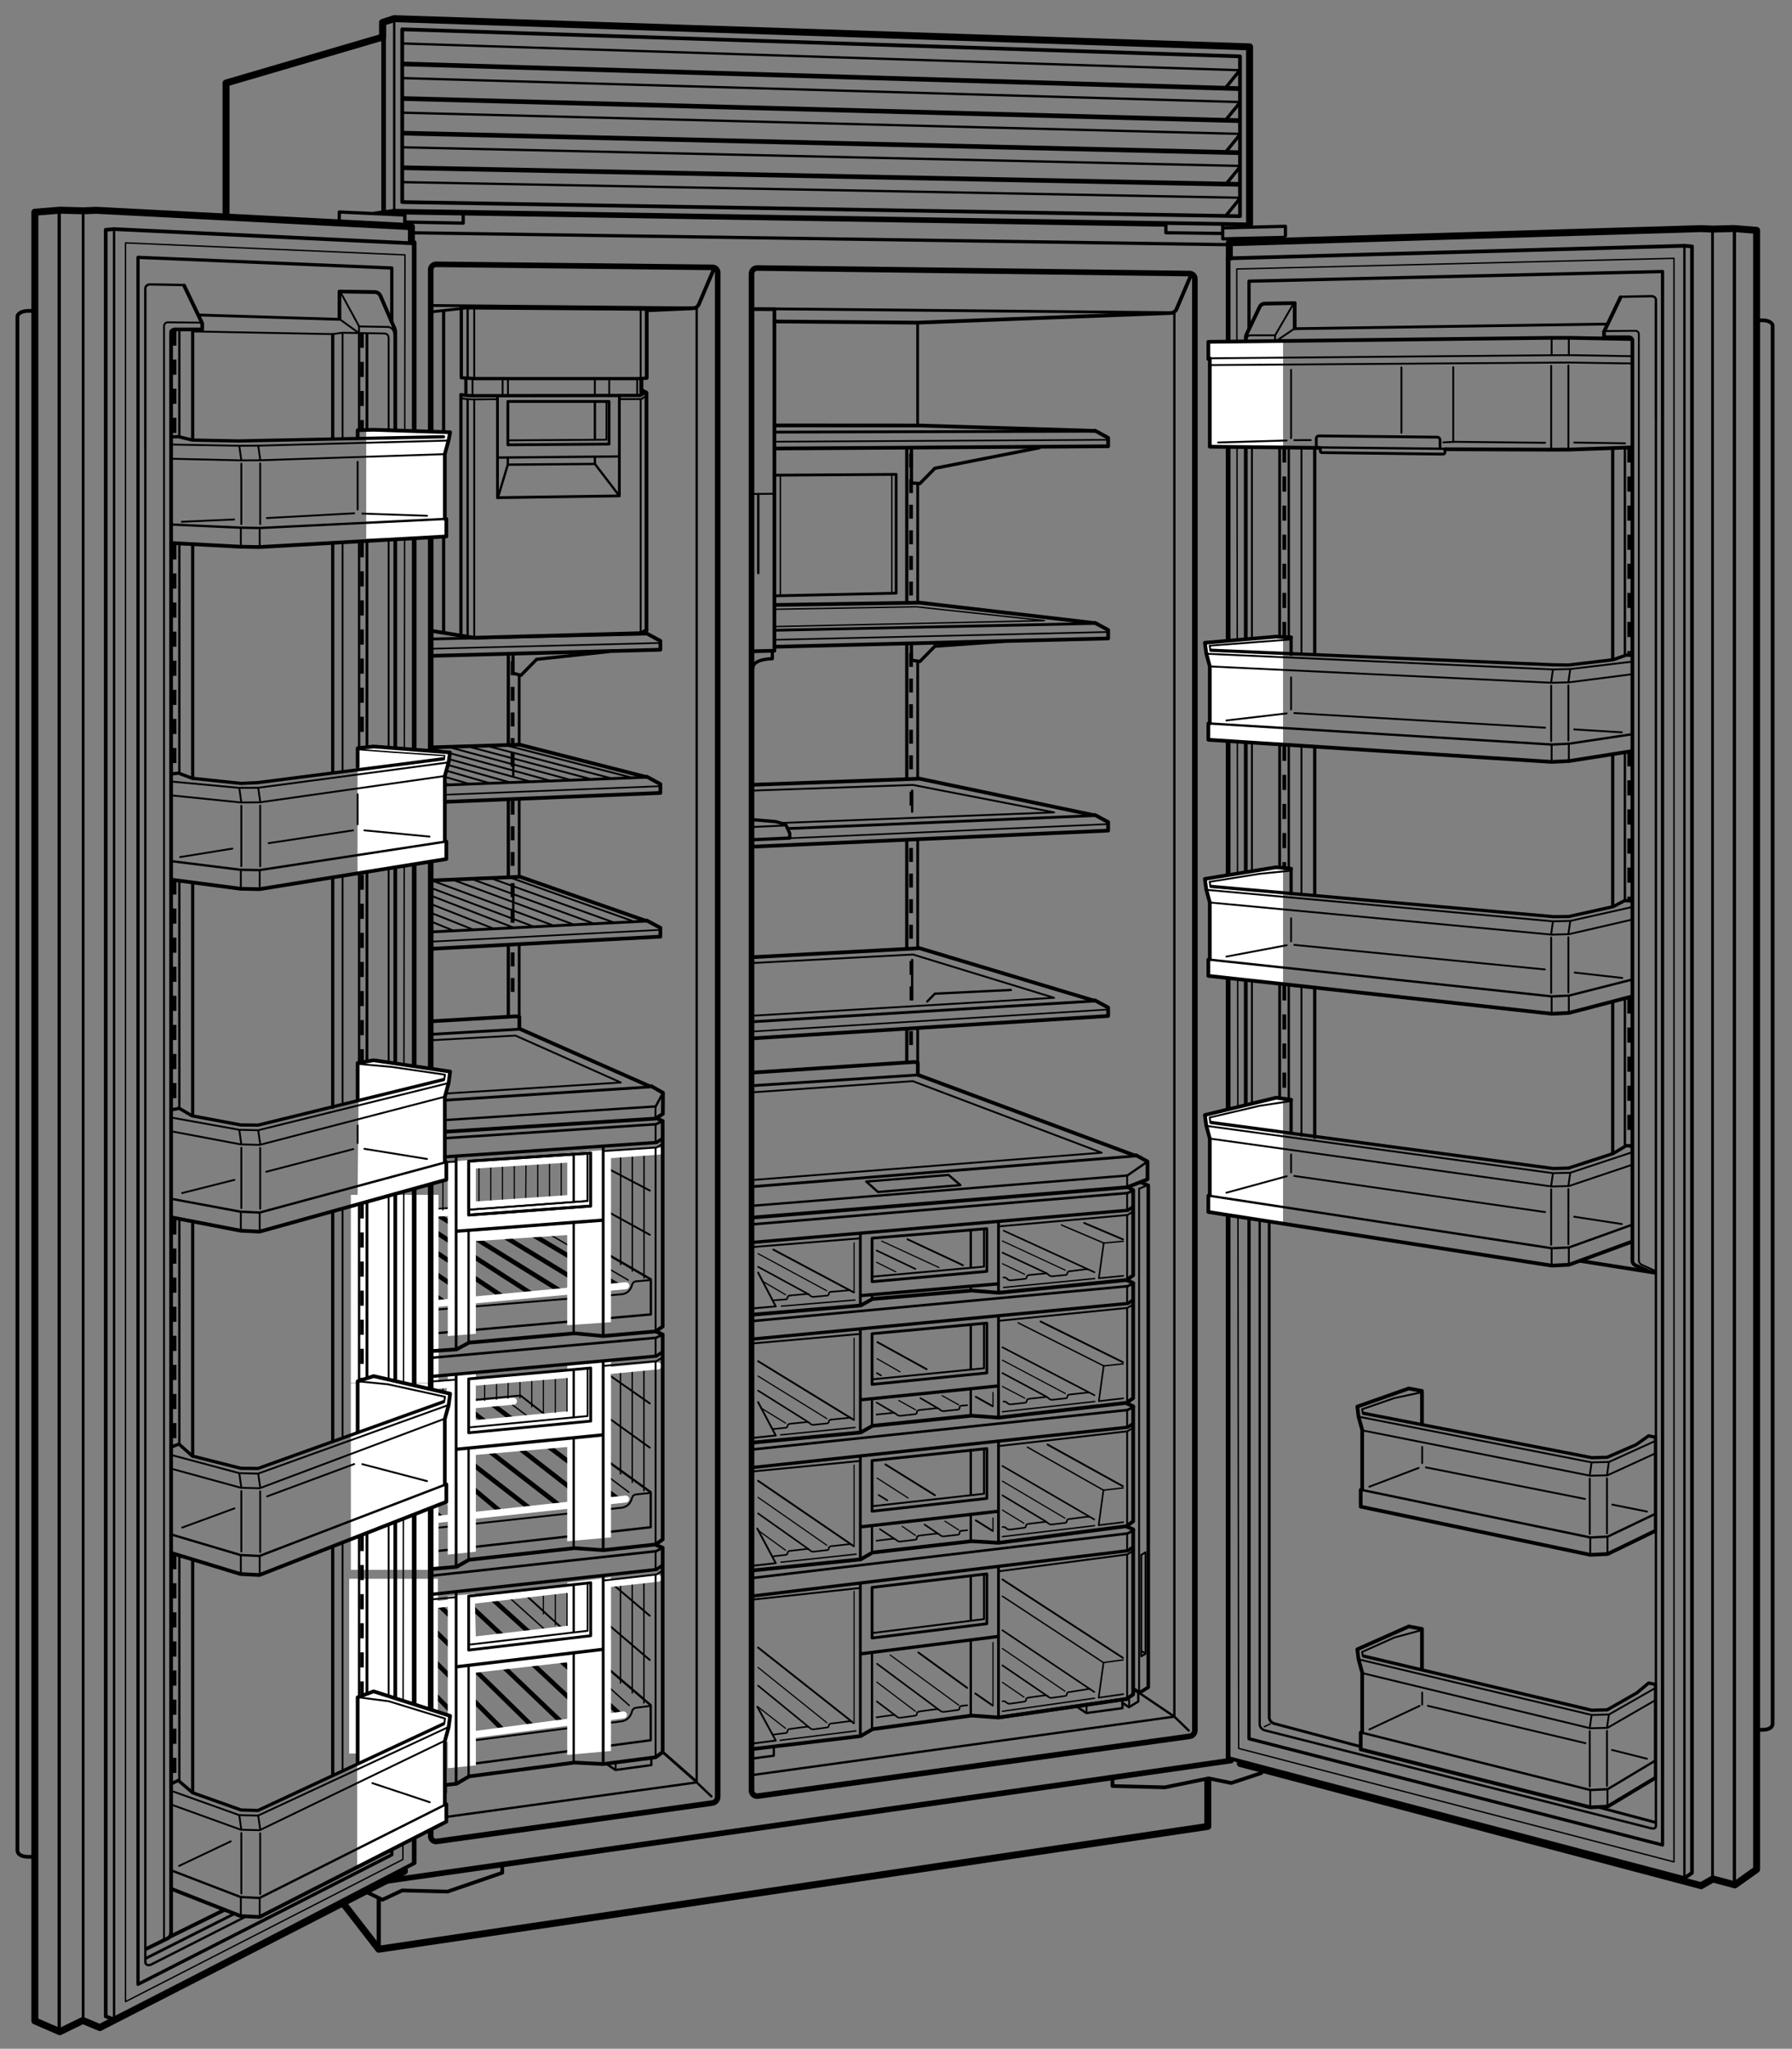 <svg xmlns="http://www.w3.org/2000/svg" width="385.21" height="440.17" enable-background="new 0 0 385.21 440.17"><rect width="100%" height="100%" fill="#808080" stroke="none"/><style>.st0,.st1,.st2,.st3{fill:none;stroke:#000;stroke-width:.4;stroke-linecap:round;stroke-linejoin:round;stroke-miterlimit:2}.st1,.st2,.st3{stroke-width:.3}.st2,.st3{stroke:#fff;stroke-width:1.5}.st3{stroke:#000;stroke-width:.25}.st4{stroke-width:.5}.st4,.st5,.st6{fill:none;stroke:#000;stroke-linecap:round;stroke-linejoin:round;stroke-miterlimit:2}.st6{stroke:#fff;stroke-width:3}.st7{fill:#fff}.st8,.st9{fill:none;stroke:#000;stroke-linecap:round;stroke-linejoin:round}.st8{stroke-width:.6;stroke-miterlimit:2}.st9{stroke-width:.8}.st10,.st11,.st9{stroke-miterlimit:2}.st10{fill:none;stroke:#000;stroke-width:1.5;stroke-linecap:round;stroke-linejoin:round}.st11{stroke-width:.7}.st11,.st13,.st15,.st16,.st18,.st19{fill:none;stroke:#000;stroke-linecap:round;stroke-linejoin:round}.st13{stroke-width:1.2;stroke-miterlimit:2}.st15,.st16,.st18,.st19{stroke-width:.35}.st16,.st18,.st19{stroke-width:.4}.st18,.st19{stroke-width:.55;stroke-miterlimit:2}.st19{stroke-width:.75}.st20{stroke-width:.8;stroke-dasharray:3,2.5}.st20,.st21,.st22,.st23{fill:none;stroke:#000;stroke-miterlimit:2}.st21{stroke-width:.35;stroke-linecap:round;stroke-linejoin:round}.st22,.st23{stroke-width:.8;stroke-dasharray:3.25,3}.st23{stroke-width:.7;stroke-dasharray:3.8,3.2}</style><g id="Freezer_Detail"><line class="st0" x1="139.67" y1="311.01" x2="130.68" y2="304.54"/><line class="st0" x1="139.67" y1="301.51" x2="130.18" y2="294.89"/><line class="st1" x1="138.42" y1="320.28" x2="138.42" y2="293.77"/><line class="st1" x1="135.9" y1="318.49" x2="135.9" y2="294.04"/><line class="st1" x1="133.38" y1="316.68" x2="133.38" y2="294.25"/><line class="st1" x1="130.87" y1="314.86" x2="130.87" y2="294.52"/><line class="st1" x1="128.35" y1="313.05" x2="128.35" y2="294.75"/><line class="st2" x1="124.46" y1="295.08" x2="141.44" y2="293.46"/><line class="st3" x1="120.64" y1="257.39" x2="120.64" y2="249.36"/><line class="st3" x1="118.12" y1="257.61" x2="118.12" y2="249.63"/><line class="st3" x1="115.6" y1="257.78" x2="115.6" y2="249.8"/><line class="st3" x1="113.02" y1="257.89" x2="113.07" y2="249.69"/><line class="st3" x1="110.55" y1="257.78" x2="110.55" y2="250.58"/><line class="st3" x1="108.01" y1="258.11" x2="108.01" y2="250.19"/><line class="st3" x1="105.49" y1="258.17" x2="105.49" y2="250.18"/><line class="st3" x1="102.97" y1="258.5" x2="102.97" y2="250.67"/><line class="st0" x1="139.69" y1="265.29" x2="126.92" y2="258.28"/><line class="st0" x1="139.69" y1="255.79" x2="127.23" y2="249.26"/><line class="st1" x1="138.44" y1="274.56" x2="138.44" y2="248.05"/><line class="st1" x1="135.93" y1="273.11" x2="135.93" y2="248.32"/><line class="st1" x1="133.41" y1="271.69" x2="133.41" y2="248.53"/><line class="st1" x1="130.89" y1="270.2" x2="130.89" y2="248.8"/><line class="st1" x1="128.38" y1="268.75" x2="128.38" y2="249.03"/><line class="st2" x1="125.04" y1="248.53" x2="141.67" y2="247.32"/><line class="st0" x1="139.67" y1="356.63" x2="130.9" y2="349.15"/><line class="st0" x1="139.67" y1="347.13" x2="131.35" y2="340.06"/><line class="st1" x1="138.42" y1="365.89" x2="138.42" y2="339.39"/><line class="st1" x1="135.9" y1="363.74" x2="135.9" y2="339.66"/><line class="st1" x1="133.38" y1="361.58" x2="133.38" y2="339.87"/><line class="st1" x1="130.87" y1="359.43" x2="130.87" y2="340.14"/><line class="st1" x1="128.35" y1="357.27" x2="128.35" y2="340.37"/><line class="st2" x1="126.89" y1="340.69" x2="141.44" y2="339.08"/><line class="st1" x1="135.17" y1="320.59" x2="109.56" y2="301.38"/><line class="st1" x1="135.25" y1="366.41" x2="109.7" y2="343.42"/><line class="st1" x1="135.03" y1="275.01" x2="106.04" y2="258.17"/><polyline class="st0" points="122.04,307.73 111.89,299.82 96.48,301.27"/><polyline class="st4" points="92.5,333.4 139.88,328.12 139.88,320.6 122.04,307.73"/><path class="st0" d="M139.76 320.75l-3.08.33c-.38.04-.69.3-.79.67-.25.92-.8 1.99-2.3 2.18l-41.18 4.49"/><line class="st5" x1="95.12" y1="326.29" x2="91.48" y2="323.13"/><line class="st5" x1="114.03" y1="324.18" x2="94.82" y2="309.33"/><line class="st5" x1="107.74" y1="324.88" x2="99.59" y2="318.06"/><line class="st5" x1="120.29" y1="323.45" x2="95.69" y2="304.48"/><line class="st5" x1="126.63" y1="322.79" x2="101.69" y2="303.43"/><line class="st5" x1="132.89" y1="322.06" x2="105.74" y2="301.65"/><line class="st2" x1="92.58" y1="326.59" x2="134.5" y2="322.06"/><line class="st2" x1="97.9" y1="302.18" x2="110.38" y2="301.04"/><g><polyline class="st0" points="116.37,261.2 111.48,258.37 92.7,259.84"/><polyline class="st4" points="92.66,286.53 139.91,282.4 139.91,274.87 116.37,261.2"/><path class="st0" d="M139.78 275.02l-3.08.27c-.38.03-.69.29-.79.65-.25.92-.8 1.97-2.3 2.13l-41.04 3.4"/></g><g><line class="st0" x1="124.03" y1="352.77" x2="113.11" y2="342.78"/><polyline class="st4" points="99.48,379.23 139.88,373.88 139.88,366.36 124.03,352.77"/><path class="st0" d="M139.76 366.51l-3.08.4c-.38.05-.69.32-.79.68-.25.93-.8 2.01-2.3 2.23l-34 4.39"/></g><g><line class="st5" x1="101.38" y1="372.11" x2="93.74" y2="364.37"/><line class="st5" x1="114.03" y1="370.47" x2="92.08" y2="348.99"/><line class="st5" x1="107.74" y1="371.3" x2="91.58" y2="355.05"/><line class="st5" x1="120.29" y1="369.61" x2="94.32" y2="344.83"/><line class="st5" x1="126.63" y1="368.82" x2="101.64" y2="345.49"/><line class="st5" x1="132.89" y1="367.96" x2="106.13" y2="343.83"/></g><line class="st2" x1="95.49" y1="373.51" x2="134.02" y2="368.44"/><line class="st2" x1="92.08" y1="344.93" x2="123.03" y2="341.34"/><rect x="75.06" y="339.19" class="st7" width="19.06" height="37.55"/><rect x="75.42" y="297.19" class="st7" width="18.84" height="40.08"/><g><line class="st5" x1="95.15" y1="279.48" x2="92.17" y2="277.47"/><line class="st5" x1="101.41" y1="278.91" x2="92.6" y2="272.96"/><line class="st5" x1="114.06" y1="277.84" x2="92.52" y2="263.98"/><line class="st5" x1="107.77" y1="278.39" x2="92.43" y2="268.18"/><line class="st5" x1="120.32" y1="277.27" x2="93.38" y2="260.59"/><line class="st5" x1="126.66" y1="276.76" x2="107.44" y2="265.07"/><line class="st5" x1="132.92" y1="276.19" x2="113.32" y2="264.58"/></g><line class="st2" x1="91.08" y1="280.32" x2="134.53" y2="276.23"/><rect x="75.42" y="256.71" class="st7" width="18.84" height="40.39"/><g><polyline class="st7" points="96.25,297.54 95.26,301.52 95.26,317.23 96.25,323.63 96.25,334 102.29,333.38 102.29,312.58 121.93,310.88 121.93,331.14 131.34,330.29 131.34,292.32 121.94,293.21 121.94,303.2 102.28,305.09 102.28,295.08 96.25,295.65 96.25,297.54"/><polygon class="st7" points="96.25,342.92 96.25,379.89 102.29,379.28 102.29,359.36 121.93,357.13 121.93,377.03 131.34,376.19 131.34,338.85 121.92,340 121.98,349.28 102.28,351.57 102.06,342.41"/><polygon class="st7" points="96.25,249.59 96.25,287.05 102.29,286.56 102.29,266.64 121.93,265.35 121.93,284.72 131.34,284.06 131.34,246.98 121.94,247.68 121.94,256.77 102.28,258.12 102.29,249.14"/></g><line class="st2" x1="91.91" y1="260.74" x2="98.88" y2="260.37"/><g><line class="st3" x1="95.2" y1="259.98" x2="95.2" y2="251.08"/><line class="st3" x1="92.69" y1="260.21" x2="92.69" y2="259.61"/><line class="st2" x1="99.56" y1="250.47" x2="125.05" y2="248.84"/></g><g><line class="st3" x1="95.2" y1="301.68" x2="95.2" y2="297.73"/></g><g><line class="st3" x1="121.88" y1="303.2" x2="121.88" y2="295.23"/><line class="st3" x1="119.37" y1="303.42" x2="119.37" y2="295.5"/><line class="st3" x1="116.81" y1="303.59" x2="116.81" y2="296.31"/><line class="st3" x1="114.3" y1="302.26" x2="114.3" y2="296.58"/><line class="st3" x1="111.78" y1="300.32" x2="111.78" y2="296.81"/><g><line class="st3" x1="109.19" y1="300.38" x2="109.24" y2="296.25"/><line class="st3" x1="106.73" y1="300.62" x2="106.73" y2="296.48"/></g><g><line class="st3" x1="104.19" y1="300.86" x2="104.19" y2="296.75"/></g></g><g><line class="st3" x1="121.88" y1="349.23" x2="121.88" y2="342.36"/><line class="st3" x1="119.37" y1="349.15" x2="119.37" y2="342.65"/><line class="st3" x1="116.81" y1="346.74" x2="116.81" y2="342.94"/></g><line class="st2" x1="92.49" y1="297.77" x2="124.46" y2="295.08"/></g><g id="Illus"><line class="st8" x1="149.13" y1="66.15" x2="92.67" y2="65.63"/><path class="st9" d="M139.21 66.66l9.93-.44c.47-.07.87-.37 1.07-.81l3.21-7.54"/><line class="st8" x1="251.82" y1="67.18" x2="166.59" y2="66.36"/><path class="st9" d="M166.65 69.07l30.57.25 54.61-2.08c.47-.07.88-.38 1.07-.82l3.23-7.58"/><polyline class="st4" points="149.76,66.15 149.76,382.94 92.92,390.77"/><line class="st4" x1="149.76" y1="382.94" x2="152.93" y2="385.95"/><line class="st8" x1="149.63" y1="382.73" x2="142.61" y2="376.55"/><line class="st4" x1="252.44" y1="368.81" x2="255.55" y2="371.82"/><polyline class="st4" points="162.02,381.32 252.44,368.81 252.44,67.02"/><path class="st13" d="M153.16 57.44l-59.4-.65c-.65-.01-1.18.52-1.18 1.17v336.52c0 .7.62 1.24 1.32 1.14l59.19-8.24c.68-.1 1.19-.68 1.19-1.36V58.57c0-.62-.5-1.12-1.12-1.13zM255.71 58.77l-92.93-1.19c-.68-.01-1.23.54-1.23 1.21v325.9c0 .73.64 1.29 1.37 1.19l92.82-12.84c.64-.09 1.11-.63 1.11-1.28V59.92c0-.63-.51-1.14-1.14-1.15z"/><line class="st4" x1="252.44" y1="368.81" x2="244.19" y2="363.24"/><line class="st9" x1="100.5" y1="66.09" x2="138.99" y2="66.36"/><line class="st8" x1="93.14" y1="66.96" x2="100.51" y2="66.14"/><polyline class="st8" points="166.59,102.09 192.64,101.92 192.64,127.44 166.65,128.01"/><line class="st1" x1="167.75" y1="102.15" x2="167.75" y2="127.78"/><line class="st1" x1="191.71" y1="101.81" x2="191.71" y2="127.24"/><g><polyline class="st10" points="73.74,408.88 81.42,418.78 259.63,392.4 259.63,382.82"/><line class="st13" x1="81.9" y1="404.3" x2="264.67" y2="378.24"/><line x1="81.42" y1="408.03" x2="81.42" y2="418.03" style="fill:none;stroke:#000;stroke-width:.9;stroke-linecap:round;stroke-linejoin:round;stroke-miterlimit:2"/><polyline class="st9" points="107.96,400.78 107.96,402.36 96.21,406.4 86.46,406.15 82.21,408.15 78.58,406.4"/><polyline class="st9" points="239.14,382.46 239.14,383.72 250.39,384 259.8,382.07 264.67,383.07 271.14,380.93"/></g><g><line class="st11" x1="88.38" y1="50.01" x2="263.64" y2="52.56"/><line class="st4" x1="84.74" y1="4.01" x2="84.74" y2="45.13"/><polyline class="st10" points="48.59,46.49 48.59,17.84 82.23,7.98 82.23,4.82 84.74,4.01 268.61,10.07 268.61,48.21"/><line class="st11" x1="266.51" y1="15.1" x2="263.51" y2="18.79"/><line class="st11" x1="266.51" y1="22.07" x2="263.51" y2="25.75"/><line class="st11" x1="266.51" y1="28.95" x2="263.51" y2="32.64"/><line class="st11" x1="266.51" y1="35.91" x2="263.51" y2="39.6"/><line class="st11" x1="266.51" y1="42.67" x2="263.51" y2="46.36"/><polygon class="st9" points="266.55,46.44 266.55,12.11 86.46,6.3 86.46,43.42"/><line class="st5" x1="86.62" y1="13.74" x2="266.23" y2="19.04"/><line class="st4" x1="86.54" y1="9.34" x2="266.39" y2="15.08"/><line class="st5" x1="86.62" y1="21.17" x2="266.19" y2="25.92"/><line class="st4" x1="86.54" y1="16.78" x2="266.31" y2="21.92"/><line class="st5" x1="86.62" y1="28.61" x2="266.1" y2="32.8"/><line class="st4" x1="86.54" y1="24.21" x2="266.35" y2="28.76"/><line class="st5" x1="86.62" y1="36.04" x2="266.15" y2="39.6"/><line class="st4" x1="86.54" y1="31.65" x2="266.19" y2="35.64"/><line class="st4" x1="86.54" y1="39.13" x2="266.35" y2="42.48"/><polyline class="st11" points="262.96,48.96 276.32,48.62 276.32,50.67"/><polyline class="st11" points="250.62,48.12 250.62,50 262.75,50.16"/><path class="st9" d="M268.61 48.21L84.69 45.27c-.08 0-1.71.23-4.11.58"/><line class="st9" x1="250.3" y1="48.3" x2="84.25" y2="45.65"/><polyline class="st11" points="262.84,48.34 262.84,51.32 275.94,51.01"/><line class="st5" x1="82.46" y1="45.45" x2="82.46" y2="4.91"/><polyline class="st11" points="99.57,45.92 99.57,47.94 87.04,47.71 87.04,46.2 72.93,45.55 72.93,47.57"/><line class="st11" x1="87.03" y1="48.66" x2="87.03" y2="45.78"/></g></g><g id="Shelves"><polyline class="st9" points="162.19,261.55 242.29,255.08 246.67,253.37 246.67,249.55 244.22,248.2 243.81,248.21 197.26,230.91"/><line class="st8" x1="235.39" y1="215.06" x2="161.89" y2="219.51"/><polyline class="st9" points="162.14,223.06 238.21,218.28 238.21,216.46 235.38,214.93 235.09,214.96 197.68,203.72 162.23,205.62"/><line class="st15" x1="238.12" y1="216.89" x2="161.98" y2="221.6"/><polyline class="st16" points="161.81,218.22 226.59,214.37 196.25,205.07 162.14,206.88"/><polyline class="st4" points="217.29,212.69 200.96,213.49 199.32,215.17"/><polyline class="st16" points="161.69,253.52 236.83,247.65 196.21,232.28 161.77,234.68"/><line class="st8" x1="235.39" y1="175.22" x2="169.27" y2="178.02"/><polyline class="st9" points="161.96,181.9 238.21,178.45 238.21,176.63 235.38,175.09 235.09,175.13 197.68,167.3 161.98,168.6"/><line class="st15" x1="238.12" y1="177.06" x2="161.79" y2="180.44"/><polyline class="st16" points="167.94,176.81 226.59,174.54 196.25,168.64 161.89,169.85"/><line class="st8" x1="235.39" y1="133.94" x2="166.65" y2="135.41"/><polyline class="st9" points="166.6,138.95 238.21,137.17 238.21,135.35 235.38,133.81 235.09,133.84 197.68,129.48 166.65,129.97"/><line class="st15" x1="238.12" y1="135.78" x2="166.59" y2="137.45"/><polyline points="166.59,134.61 224.49,133.34 197.03,130.37 166.59,130.9" style="fill:none;stroke:#000;stroke-width:.3;stroke-linecap:round;stroke-linejoin:round"/><polyline class="st11" points="215.42,137.81 200.96,138.84 197.74,142.12 195.92,141.83 195.92,138.39"/><line class="st8" x1="139.01" y1="136.22" x2="92.83" y2="137.28"/><polyline class="st9" points="92.96,140.9 141.95,139.59 141.95,137.69 139,136.09 138.7,136.12"/><line class="st15" x1="141.86" y1="138.14" x2="92.78" y2="139.37"/><polyline class="st11" points="130.81,139.99 115.36,141.65 111.99,145.08 110.28,144.65 110.28,141.06"/><line class="st8" x1="197.26" y1="69.33" x2="197.26" y2="91.42"/><line class="st8" x1="235.39" y1="92.65" x2="166.54" y2="92.84"/><polyline class="st9" points="166.65,96.36 238.21,95.88 238.21,94.06 235.38,92.52 235.09,92.56 197.68,91.42 166.59,91.4"/><line class="st15" x1="238.12" y1="94.49" x2="166.59" y2="94.9"/><polyline class="st11" points="223.39,96.2 200.96,100.61 197.74,103.89 195.92,103.77 195.92,96.55"/><polyline class="st18" points="161.68,283.83 242.38,276.34 243.72,275.67"/><polyline class="st11" points="161.93,287.68 242.46,280.04 243.55,279.29"/><polyline class="st0" points="243.59,280.25 242.33,281 214.59,283.78"/><line class="st0" x1="162.05" y1="288.61" x2="184.88" y2="286.59"/><line class="st8" x1="184.94" y1="285.63" x2="184.94" y2="307.76"/><line class="st4" x1="187.45" y1="300.61" x2="187.45" y2="306.16"/><line class="st4" x1="208.68" y1="298.38" x2="208.68" y2="304.15"/><line class="st4" x1="208.68" y1="284.75" x2="208.68" y2="294.14"/><line class="st8" x1="214.64" y1="282.94" x2="214.64" y2="304.4"/><line class="st0" x1="242.29" y1="281.08" x2="242.29" y2="301.42"/><line class="st0" x1="242.29" y1="276.34" x2="242.29" y2="280.07"/><polyline class="st9" points="161.55,309.96 185.02,307.76 187.54,306.33 208.85,304.15 214.64,304.57 242.16,301.39 243.59,300.39 243.59,275.63 242.32,275.08"/><polyline class="st9" points="161.55,337.43 185.02,335.02 187.54,333.56 208.85,331.12 214.64,331.47 242.16,327.89 243.59,326.86 243.59,302.11 242.32,301.58"/><polyline class="st18" points="161.68,311.42 242.38,302.93 243.72,302.24"/><polyline class="st11" points="161.93,315.27 242.46,306.63 243.55,305.86"/><polyline class="st0" points="243.59,306.74 242.33,307.51 214.59,310.69"/><line class="st0" x1="162.05" y1="316.11" x2="184.88" y2="313.88"/><line class="st8" x1="184.94" y1="313.03" x2="184.94" y2="335.05"/><line class="st4" x1="187.45" y1="327.75" x2="187.45" y2="333.42"/><line class="st4" x1="208.68" y1="325.49" x2="208.68" y2="331.15"/><line class="st4" x1="208.68" y1="311.51" x2="208.68" y2="321.12"/><line class="st8" x1="214.64" y1="309.79" x2="214.64" y2="331.33"/><line class="st0" x1="242.29" y1="307.68" x2="242.29" y2="328.02"/><line class="st0" x1="242.29" y1="302.93" x2="242.29" y2="306.67"/><polyline class="st18" points="161.68,339.03 242.38,329.46 243.72,328.75"/><polyline class="st11" points="161.93,342.88 242.46,333.16 243.55,332.38"/><polyline class="st0" points="243.59,333.17 242.33,333.96 214.81,337.57"/><line class="st0" x1="162.05" y1="343.64" x2="184.88" y2="341.17"/><line class="st8" x1="184.94" y1="340.34" x2="184.94" y2="372.99"/><line class="st4" x1="187.45" y1="355.07" x2="187.45" y2="371.33"/><line class="st4" x1="208.68" y1="352.42" x2="208.68" y2="368.58"/><line class="st4" x1="208.68" y1="338.58" x2="208.68" y2="348.1"/><line class="st8" x1="214.64" y1="336.56" x2="214.64" y2="368.83"/><line class="st0" x1="242.29" y1="334.21" x2="242.29" y2="365.24"/><line class="st0" x1="242.29" y1="329.46" x2="242.29" y2="333.2"/><polyline class="st9" points="242.32,328.05 243.59,328.56 243.59,364.04 242.16,365.01 214.64,369 208.85,368.58 187.54,371.5 185.02,372.99 161.97,375.75"/><line class="st19" x1="242.16" y1="365.01" x2="214.64" y2="369"/><line class="st0" x1="242.29" y1="252.55" x2="242.29" y2="254.86"/><g><polyline class="st18" points="161.68,263.05 242.38,256.32 243.68,255.77"/><polyline class="st11" points="161.93,266.91 242.46,260.02 243.55,259.27"/><polyline class="st0" points="243.59,260.29 242.33,261.04 214.64,263.49"/><line class="st0" x1="162.05" y1="267.9" x2="184.88" y2="266.05"/><line class="st8" x1="184.94" y1="265.19" x2="184.94" y2="280.42"/><line class="st4" x1="187.45" y1="278.2" x2="187.45" y2="278.91"/><line class="st4" x1="208.68" y1="264.4" x2="208.68" y2="272.24"/><line class="st4" x1="208.68" y1="276.65" x2="208.68" y2="277.19"/><line class="st8" x1="214.64" y1="262.59" x2="214.64" y2="277.51"/><line class="st0" x1="242.29" y1="261.06" x2="242.29" y2="274.96"/><line class="st0" x1="242.29" y1="256.31" x2="242.29" y2="260.05"/><polyline class="st9" points="162.01,282.43 185.02,280.48 187.54,279.08 208.85,277.27 214.64,277.74 242.16,275.01 243.59,274.01 243.59,255.68 242.35,255.01"/></g><line class="st8" x1="244.53" y1="248.32" x2="161.77" y2="254.94"/><polyline class="st4" points="161.93,259.04 242.34,252.55 246.67,249.55"/><g><polyline class="st4" points="241.28,365.58 241.28,366.99 233.52,368.04 231.85,366.93"/><line class="st0" x1="233.56" y1="367.83" x2="233.56" y2="366.48"/></g><g><polyline class="st4" points="166.34,375.42 166.34,377.2 162.02,377.78"/></g><g><polyline class="st19" points="245.1,253.99 246.84,254.66 246.84,362.51 244.96,363.67 243.84,362.99"/><polyline class="st0" points="244.86,363.43 244.86,255.39 246.41,254.74"/><polygon class="st0" points="246.25,355.31 245.32,355.86 245.32,334.06 246.25,333.51"/><line class="st0" x1="246.18" y1="355.18" x2="245.46" y2="354.78"/><g><polyline class="st4" points="244.69,363.71 244.69,365.56 242.69,366.78 241.32,365.87"/><line class="st0" x1="242.73" y1="366.57" x2="242.73" y2="365.22"/></g></g><g><line class="st8" x1="139.01" y1="166.98" x2="92.58" y2="168.78"/><polyline class="st9" points="92.71,172.4 141.95,170.36 141.95,168.46 139,166.85 138.7,166.88 111.65,159.98 92.71,160.57"/><line class="st15" x1="141.86" y1="168.91" x2="92.53" y2="170.87"/></g><g><line class="st8" x1="139.01" y1="197.89" x2="92.51" y2="200.23"/><polyline class="st9" points="92.63,203.85 141.95,201.23 141.95,199.33 139,197.76 138.7,197.79 111.82,188.38 93.04,189.15"/><line class="st15" x1="141.86" y1="199.78" x2="92.46" y2="202.32"/></g><g/><g><polyline class="st11" points="138.99,81.23 137.68,81.35 101.99,81.34 100.46,81.25 99.16,81.15 99.16,65.96"/><line class="st11" x1="100.15" y1="84.73" x2="100.15" y2="81.33"/><line class="st0" x1="101.94" y1="85.93" x2="101.94" y2="137.02"/><polyline class="st9" points="92.71,135.53 100.1,136.72 101.94,137.02 137.72,136.03 138.97,135.41"/><line class="st9" x1="139.02" y1="66.44" x2="139.02" y2="81.19"/><line class="st4" x1="100.52" y1="85.88" x2="100.52" y2="136.56"/><line class="st0" x1="101.94" y1="66.07" x2="101.94" y2="81.34"/><line class="st4" x1="100.52" y1="80.88" x2="100.52" y2="65.9"/><line class="st11" x1="99.08" y1="136.03" x2="99.08" y2="84.81"/><line class="st11" x1="95.36" y1="135.68" x2="95.36" y2="67.03"/><line class="st0" x1="101.57" y1="81.38" x2="101.57" y2="85.02"/><line class="st0" x1="109.2" y1="81.47" x2="109.2" y2="85.11"/><line class="st0" x1="108.04" y1="81.37" x2="108.04" y2="85.01"/><line class="st0" x1="130.96" y1="81.44" x2="130.96" y2="85.08"/><line class="st0" x1="127.87" y1="81.34" x2="127.87" y2="84.98"/><line class="st0" x1="136.97" y1="81.28" x2="136.97" y2="84.92"/><polyline class="st11" points="99.08,84.81 100.51,84.98 101.94,85.02 137.67,84.96 138.64,84.33"/><polyline class="st0" points="138.99,85.02 137.86,85.74 133.31,85.75"/><polyline class="st0" points="99.05,85.57 100.49,85.76 101.92,85.81 106.89,85.77"/><line class="st0" x1="137.72" y1="85.88" x2="137.72" y2="136.03"/><line class="st0" x1="137.72" y1="66.31" x2="137.72" y2="81.25"/><polyline class="st9" points="138.97,135.41 138.97,84.36 137.86,83.78 137.86,81.54"/><line class="st9" x1="137.86" y1="84.64" x2="137.86" y2="81.54"/></g><g><line class="st8" x1="106.94" y1="85.2" x2="106.94" y2="106.92"/><line class="st4" x1="109.16" y1="98.38" x2="109.16" y2="99.68"/><line class="st4" x1="127.88" y1="98.11" x2="127.88" y2="99.67"/><line class="st4" x1="127.88" y1="86.28" x2="127.88" y2="94.23"/><line class="st8" x1="133.14" y1="85.24" x2="133.14" y2="106.39"/><polyline class="st4" points="133.14,106.54 127.88,99.68 109.16,99.83 107.02,106.92"/><line class="st8" x1="107.02" y1="106.92" x2="133.14" y2="106.54"/><polygon class="st8" points="130.92,86.25 130.92,95.41 109.17,95.57 109.17,86.25"/><line class="st4" x1="106.95" y1="98.31" x2="133.03" y2="98.07"/><polyline class="st0" points="109.37,94.61 130.37,94.47 130.37,86.29"/></g><g><polygon class="st8" points="212.13,284.26 212.13,294.97 187.46,297.43 187.46,286.54"/><line class="st11" x1="185.17" y1="300.73" x2="214.53" y2="297.77"/><polyline class="st0" points="187.68,296.33 211.51,293.97 211.51,284.37"/><polygon class="st8" points="212.13,311.22 212.13,321.93 187.46,324.69 187.46,313.8"/><line class="st11" x1="185.17" y1="328.02" x2="214.53" y2="324.7"/><polyline class="st0" points="187.68,323.58 211.51,320.93 211.51,311.33"/><g><polygon class="st8" points="212.13,338.14 212.13,348.85 187.46,351.93 187.46,341.05"/><line class="st11" x1="185.17" y1="355.3" x2="214.53" y2="351.59"/><polyline class="st0" points="187.68,350.83 211.51,347.86 211.51,338.26"/></g><g><polygon class="st8" points="212.13,263.97 212.13,273.15 187.46,275.37 187.46,266.02"/><line class="st11" x1="185.17" y1="278.34" x2="214.53" y2="275.83"/><polyline class="st0" points="187.68,274.27 211.51,272.13 211.51,264.07"/></g></g><g><line class="st8" x1="197.27" y1="142.27" x2="197.27" y2="167.11"/><line class="st11" x1="194.92" y1="138.64" x2="194.92" y2="166.98"/><line class="st20" x1="195.84" y1="140.28" x2="195.84" y2="166.35"/></g><g><line class="st8" x1="197.27" y1="104.22" x2="197.27" y2="129.49"/><line class="st11" x1="194.92" y1="96.41" x2="194.92" y2="129.55"/><line class="st20" x1="195.84" y1="97.44" x2="195.84" y2="128.31"/></g><g><line class="st4" x1="196.08" y1="174.39" x2="196.08" y2="169.89"/><line class="st20" x1="195.92" y1="170.08" x2="195.92" y2="174.62"/></g><g><line class="st8" x1="197.27" y1="180.51" x2="197.27" y2="203.66"/><line class="st11" x1="194.92" y1="180.64" x2="194.92" y2="203.79"/><line class="st20" x1="195.84" y1="182.18" x2="195.84" y2="202.71"/></g><g><line class="st8" x1="197.27" y1="221.08" x2="197.27" y2="228.22"/><line class="st11" x1="194.92" y1="221.33" x2="194.92" y2="228.01"/><line class="st20" x1="195.84" y1="221.52" x2="195.84" y2="225.75"/></g><g><line class="st4" x1="196.08" y1="214.73" x2="196.08" y2="206.25"/><line class="st20" x1="195.92" y1="206.44" x2="195.92" y2="215.02"/></g><line class="st8" x1="197.3" y1="230.95" x2="161.71" y2="233.25"/><polyline class="st9" points="197.3,230.86 197.3,228.32 196.6,228.16 161.77,230.44"/><g><line class="st8" x1="111.61" y1="203.24" x2="111.61" y2="218.4"/><line class="st11" x1="109.27" y1="203.49" x2="109.27" y2="218.19"/><line class="st20" x1="110.19" y1="204.62" x2="110.19" y2="215.41"/></g><g><line class="st8" x1="111.61" y1="171.79" x2="111.61" y2="188.22"/><line class="st11" x1="109.27" y1="172.04" x2="109.27" y2="188.01"/><line class="st20" x1="110.19" y1="172.03" x2="110.19" y2="188.08"/><line class="st8" x1="111.61" y1="145.08" x2="111.61" y2="160.12"/><line class="st11" x1="109.27" y1="140.95" x2="109.27" y2="159.91"/><line class="st20" x1="110.19" y1="142.07" x2="110.19" y2="159.98"/></g><g><polyline class="st9" points="92.94,243.32 140.89,240.33 142.49,239.31 142.52,234.79 140,233.35 139.58,233.35 111.86,221.1"/><polyline class="st16" points="92.81,235.13 133.45,232.57 110.81,222.49 92.71,223.49"/><line class="st0" x1="140.91" y1="237.71" x2="140.89" y2="240.1"/><line class="st8" x1="140.33" y1="233.48" x2="92.63" y2="236.57"/><polyline class="st4" points="92.88,240.82 140.95,237.71 142.52,234.79"/></g><g><polyline class="st4" points="140.01,377.82 140.01,379.22 132.3,380.27 130.64,379.16"/><line class="st0" x1="132.34" y1="380.06" x2="132.34" y2="378.72"/></g><g><polyline class="st18" points="92.79,338.53 141.02,333.27 142.45,332.52"/><polyline class="st11" points="92.88,342.53 141.11,337.2 142.27,336.37"/><polyline class="st0" points="142.45,337.44 141.11,338.27 129.94,339.54"/><line class="st0" x1="92.96" y1="343.61" x2="98" y2="343.14"/><line class="st8" x1="98.05" y1="342.42" x2="98.05" y2="383.23"/><line class="st4" x1="100.73" y1="357.88" x2="100.73" y2="381.48"/><line class="st4" x1="123.32" y1="355.13" x2="123.32" y2="378.68"/><line class="st4" x1="123.32" y1="340.41" x2="123.32" y2="350.56"/><line class="st8" x1="129.66" y1="338.66" x2="129.66" y2="378.82"/><line class="st0" x1="140.93" y1="338.31" x2="140.93" y2="377.46"/><line class="st0" x1="140.93" y1="333.27" x2="140.93" y2="337.24"/><polyline class="st9" points="92.54,383.84 98.14,383.23 100.82,381.65 123.5,378.68 129.66,379 140.93,377.54 142.45,376.44 142.45,332.52 141.1,331.97"/></g><polyline class="st18" points="92.46,291.74 141.02,287.42 142.45,286.7"/><polyline class="st11" points="92.54,295.74 141.11,291.35 142.27,290.55"/><polyline class="st0" points="142.45,291.62 141.11,292.43 129.87,293.44"/><line class="st0" x1="92.63" y1="296.82" x2="98" y2="296.41"/><line class="st8" x1="98.05" y1="295.57" x2="98.05" y2="336.63"/><line class="st4" x1="100.73" y1="311.17" x2="100.73" y2="334.93"/><line class="st4" x1="123.32" y1="308.97" x2="123.32" y2="332.61"/><line class="st4" x1="123.32" y1="294.45" x2="123.32" y2="304.4"/><line class="st8" x1="129.66" y1="292.63" x2="129.66" y2="332.87"/><polyline class="st9" points="92.79,337.09 98.14,336.63 100.82,335.11 123.5,332.61 129.66,333.05 140.93,331.82 142.45,330.75 142.45,286.7 141.1,286.12"/><line class="st0" x1="140.93" y1="292.5" x2="140.93" y2="331.89"/><line class="st0" x1="140.93" y1="287.46" x2="140.93" y2="291.43"/><g><polyline class="st18" points="92.79,244.73 141.02,241.53 142.45,240.84"/><polyline class="st11" points="92.88,248.73 141.11,245.46 142.27,244.69"/><polyline class="st0" points="142.45,245.76 141.11,246.54 129.87,247.29"/><line class="st0" x1="92.96" y1="249.82" x2="98" y2="249.57"/><line class="st8" x1="98.05" y1="248.73" x2="98.05" y2="289.91"/><line class="st4" x1="100.73" y1="264.45" x2="100.73" y2="288.28"/><line class="st4" x1="123.32" y1="262.61" x2="123.32" y2="286.46"/><line class="st4" x1="123.32" y1="248" x2="123.32" y2="257.94"/><line class="st8" x1="129.66" y1="246.54" x2="129.66" y2="286.86"/><line class="st0" x1="140.93" y1="246.57" x2="140.93" y2="285.96"/><line class="st0" x1="140.93" y1="241.52" x2="140.93" y2="245.49"/><polyline class="st9" points="92.46,290.3 98.14,289.91 100.82,288.46 123.5,286.46 129.66,287.04 140.93,286.05 142.45,285.01 142.45,240.84 141.1,240.23"/></g><g><polygon class="st8" points="126.98,247.72 126.98,259.11 100.74,261.05 100.74,249.47"/><line class="st4" x1="98.07" y1="264.54" x2="129.54" y2="262.15"/><polyline class="st0" points="100.98,259.89 126.32,258.02 126.32,247.81"/><polygon class="st8" points="126.98,247.72 126.98,259.11 100.74,261.05 100.74,249.47"/><line class="st11" x1="98.29" y1="264.51" x2="129.54" y2="262.15"/><polyline class="st0" points="100.98,259.89 126.32,258.02 126.32,247.81"/><g><polygon class="st8" points="126.98,293.91 126.98,305.31 100.74,307.83 100.74,296.25"/><line class="st11" x1="98.29" y1="311.35" x2="129.54" y2="308.29"/><polyline class="st0" points="100.98,306.66 126.32,304.23 126.32,294.02"/></g><g><polygon class="st8" points="126.98,340.04 126.98,351.43 100.74,354.51 100.74,342.92"/><line class="st11" x1="98.29" y1="358.08" x2="129.54" y2="354.36"/><polyline class="st0" points="100.98,353.33 126.32,350.37 126.32,340.16"/></g></g><polyline class="st4" points="95.83,383.53 95.83,385.11 92.79,385.52"/><line class="st8" x1="111.64" y1="221.12" x2="92.67" y2="222.22"/><polyline class="st9" points="111.64,221.03 111.64,218.5 110.93,218.35 92.71,219.42"/><g><line class="st4" x1="110.33" y1="197.99" x2="110.33" y2="190.03"/><line class="st20" x1="110.17" y1="189.74" x2="110.17" y2="198.28"/></g><line class="st4" x1="110.33" y1="166.62" x2="110.33" y2="161.88"/><line class="st20" x1="110.17" y1="161.7" x2="110.17" y2="165.74"/><g><line class="st16" x1="92.66" y1="163.33" x2="109.51" y2="168.06"/><line class="st16" x1="92.67" y1="164.64" x2="105.19" y2="168.24"/><line class="st16" x1="92.67" y1="166.06" x2="100.86" y2="168.42"/><line class="st16" x1="92.65" y1="167.46" x2="96.55" y2="168.6"/><line class="st16" x1="109.09" y1="160.21" x2="135.41" y2="166.96"/><line class="st16" x1="105.05" y1="160.35" x2="131.11" y2="167.14"/><line class="st16" x1="100.72" y1="160.41" x2="126.77" y2="167.32"/><line class="st16" x1="96.89" y1="160.62" x2="122.47" y2="167.51"/><line class="st16" x1="93.37" y1="160.91" x2="118.13" y2="167.69"/><line class="st16" x1="92.63" y1="162.03" x2="113.83" y2="167.87"/></g><g><line class="st16" x1="92.93" y1="192.54" x2="110.13" y2="199.19"/><line class="st16" x1="92.76" y1="194.28" x2="105.83" y2="199.41"/><line class="st16" x1="92.7" y1="196.14" x2="101.49" y2="199.63"/><line class="st16" x1="92.97" y1="198.11" x2="97.35" y2="199.89"/><line class="st16" x1="92.47" y1="199.89" x2="93.02" y2="200.11"/><line class="st16" x1="109.6" y1="188.52" x2="135.99" y2="197.88"/><line class="st16" x1="105.56" y1="188.7" x2="131.7" y2="198.1"/><line class="st16" x1="101.24" y1="188.8" x2="127.37" y2="198.32"/><line class="st16" x1="97.66" y1="189.14" x2="123.07" y2="198.54"/><line class="st16" x1="93" y1="189.24" x2="118.74" y2="198.76"/><line class="st16" x1="92.83" y1="190.83" x2="114.45" y2="198.98"/></g><g><line class="st4" x1="163" y1="106.19" x2="163" y2="123.13"/><polyline class="st9" points="161.61,66.41 166.47,66.42 166.47,139.81 161.61,139.93"/><line class="st0" x1="161.98" y1="106.13" x2="166.43" y2="106.08"/><path class="st11" d="M166.02 139.99v1.53s-4.18.01-4.18 2.01"/><g><line class="st16" x1="161.45" y1="177.69" x2="168.89" y2="177.35"/><polyline class="st11" points="161.62,180.43 169.77,180.05 169.77,179.06 168.89,177.14 166.73,176.52 162.12,176.13"/></g></g><polygon class="st4" points="206.45,254.62 203.9,252.43 186.21,253.85 188.73,256.09"/></g><g id="Crisper_Detail"><path class="st21" d="M166.32 279.37l2.54-.2s.42.03.44-.44c.02-.41.6-.4.6-.4"/><line class="st21" x1="178.82" y1="277.53" x2="182.45" y2="277.22"/><path class="st21" d="M169.94 278.32l3.35-.31s.45-.09.81.29c.38.41.83.32 1.11.29l2.53-.23s.41.03.44-.44c.02-.4.59-.4.59-.4"/><line class="st21" x1="162.96" y1="272.17" x2="173.83" y2="278.07"/><line class="st0" x1="183.54" y1="277.67" x2="166.23" y2="268.47"/><line class="st3" x1="164.07" y1="275.36" x2="168.86" y2="278.16"/><line class="st3" x1="177.73" y1="277.32" x2="162.96" y2="269.34"/><line class="st3" x1="183.59" y1="267.03" x2="183.59" y2="277.67"/><line class="st21" x1="188.43" y1="268.66" x2="196.76" y2="272.62"/><line class="st3" x1="188.43" y1="271.2" x2="192.54" y2="273.23"/><line class="st3" x1="201.83" y1="272.32" x2="189.53" y2="266.64"/><line class="st0" x1="207" y1="271.83" x2="195.07" y2="266.25"/><polyline class="st0" points="162.96,273.41 166.76,280.67 162.19,281.07"/><line class="st0" x1="241.4" y1="266.28" x2="233.06" y2="262.75"/><polyline class="st21" points="237.26,267.07 236.21,274.62 241.45,274.11"/><line class="st1" x1="228.17" y1="263.19" x2="237.15" y2="267.01"/><line class="st1" x1="237.26" y1="267.07" x2="241.44" y2="266.68"/><path class="st21" d="M215.69 274.46s.45-.09.81.29c.38.41.82.32 1.11.29l2.65-.27s.41.03.44-.43c.02-.4.59-.4.59-.4M230.08 273.11l3.27-.41s.2-.04.44.05M221.32 273.92l3.3-.32s.45-.09.8.29c.38.4.82.31 1.1.28l2.5-.24s.41.02.43-.43c.02-.4.58-.39.58-.39"/><line class="st21" x1="215.48" y1="269.12" x2="225.01" y2="273.57"/><line class="st21" x1="235.27" y1="273.34" x2="215.76" y2="264.41"/><line class="st3" x1="215.48" y1="271.5" x2="220.25" y2="273.77"/><line class="st3" x1="229" y1="272.9" x2="215.48" y2="266.62"/><line class="st1" x1="215.75" y1="276.6" x2="235.32" y2="274.69"/><line class="st1" x1="167.98" y1="280.62" x2="183.79" y2="279.3"/><path class="st21" d="M188.43 331.02l3.4-.42s.47-.11.87.28c.44.42.9.31 1.19.27l2.78-.34s.44.02.43-.46c-.01-.42.59-.43.59-.43"/><line class="st21" x1="206.93" y1="328.86" x2="207.92" y2="328.77"/><path class="st21" d="M197.73 329.9l3.46-.41s.46-.11.86.28c.43.41.89.31 1.18.27l2.62-.3s.43.02.42-.46c-.01-.42.59-.43.59-.43M166.18 334.38l2.68-.32s.42.02.44-.45c.02-.41.6-.42.6-.42M178.82 332.18l3.63-.41s.2-.05.44.04M169.94 333.19l3.35-.39s.45-.1.81.27c.38.4.83.3 1.11.26l2.53-.29s.41.02.44-.45c.02-.4.59-.41.59-.41"/><line class="st21" x1="162.96" y1="325.16" x2="173.83" y2="332.84"/><line class="st0" x1="183.54" y1="332.2" x2="162.96" y2="318.14"/><line class="st3" x1="162.96" y1="328.78" x2="168.86" y2="333.06"/><line class="st3" x1="177.73" y1="331.99" x2="162.96" y2="321.71"/><line class="st3" x1="183.59" y1="314.77" x2="183.59" y2="332.2"/><line class="st21" x1="198.74" y1="327.54" x2="201.72" y2="329.55"/><line class="st21" x1="188.87" y1="321.2" x2="190.74" y2="322.34"/><line class="st21" x1="189.15" y1="328.53" x2="192.3" y2="330.63"/><line class="st3" x1="193.92" y1="327.92" x2="196.77" y2="329.86"/><line class="st3" x1="195.19" y1="321.83" x2="188.54" y2="317.56"/><line class="st3" x1="206.08" y1="328.7" x2="203.12" y2="326.82"/><line class="st3" x1="213.46" y1="326.14" x2="213.46" y2="328.91"/><line class="st0" x1="200.98" y1="321.24" x2="190.32" y2="314.62"/><line class="st0" x1="213.39" y1="328.91" x2="209.77" y2="326.65"/><polyline class="st0" points="162.8,328.42 166.76,335.84 162.19,336.35"/><line class="st0" x1="241.37" y1="319.31" x2="225.18" y2="310.36"/><polyline class="st21" points="237.2,320.16 236.17,327.68 241.45,327.04"/><line class="st1" x1="220.85" y1="310.91" x2="237.1" y2="320.1"/><line class="st1" x1="237.2" y1="320.16" x2="241.41" y2="319.67"/><path class="st21" d="M215.51 328.07s.45-.1.81.26c.39.39.83.29 1.12.25l2.67-.34s.41.01.44-.44c.02-.4.59-.41.59-.41M230 326.34l3.6-.47s.2-.05.44.04M221.17 327.38l3.32-.4s.45-.1.8.26c.38.39.82.29 1.1.25l2.52-.3s.41.01.43-.44c.02-.4.59-.41.59-.41"/><line class="st21" x1="215.48" y1="321.27" x2="224.9" y2="326.93"/><line class="st21" x1="235.22" y1="326.44" x2="215.48" y2="314.95"/><line class="st3" x1="215.48" y1="324.43" x2="220.1" y2="327.26"/><line class="st3" x1="228.91" y1="326.16" x2="215.48" y2="318.22"/><line class="st1" x1="215.48" y1="330.14" x2="235.28" y2="327.78"/><line class="st1" x1="167.9" y1="335.63" x2="184.03" y2="333.9"/><path class="st21" d="M188.43 303.91l3.4-.35s.47-.1.87.29c.44.42.9.33 1.19.29l2.78-.31s.44.02.43-.46c-.01-.42.59-.43.59-.43"/><line class="st21" x1="206.93" y1="301.99" x2="207.92" y2="301.91"/><path class="st21" d="M197.73 302.93l3.46-.37s.46-.1.86.29c.43.42.89.32 1.18.28l2.62-.27s.43.02.42-.46c-.01-.42.59-.42.59-.42M166.21 307.03l2.65-.28s.42.02.44-.44c.02-.41.6-.41.6-.41M178.82 304.98l3.63-.36s.2-.04.44.04M169.94 305.88l3.35-.35s.45-.1.81.28c.38.4.83.31 1.11.27l2.53-.26s.41.02.44-.44c.02-.4.59-.4.59-.4"/><line class="st21" x1="162.96" y1="298.77" x2="173.83" y2="305.58"/><line class="st0" x1="183.54" y1="305.06" x2="162.96" y2="292.45"/><line class="st3" x1="163.71" y1="302.57" x2="168.86" y2="305.74"/><line class="st3" x1="177.73" y1="304.78" x2="162.96" y2="295.65"/><g><line class="st3" x1="183.59" y1="287.5" x2="183.59" y2="305.06"/></g><line class="st21" x1="197.85" y1="300.38" x2="201.72" y2="302.62"/><line class="st21" x1="188.49" y1="295" x2="189.37" y2="295.5"/><line class="st21" x1="188.43" y1="301.33" x2="192.3" y2="303.59"/><line class="st3" x1="193.2" y1="300.88" x2="196.77" y2="302.87"/><line class="st3" x1="193.47" y1="294.73" x2="188.54" y2="291.91"/><line class="st3" x1="206.08" y1="301.82" x2="202.52" y2="299.85"/><line class="st3" x1="213.46" y1="299.16" x2="213.46" y2="302.11"/><line class="st0" x1="199.18" y1="294.17" x2="188.6" y2="288.35"/><line class="st0" x1="213.39" y1="302.12" x2="209.77" y2="300.1"/><g><polyline class="st0" points="162.96,301.24 166.76,308.41 162.19,308.88"/></g><g><line class="st0" x1="241.38" y1="292.66" x2="223.68" y2="283.92"/><polyline class="st21" points="237.25,293.46 236.21,301.03 241.45,300.43"/><line class="st1" x1="218.86" y1="284.2" x2="237.15" y2="293.4"/><line class="st1" x1="237.25" y1="293.46" x2="241.43" y2="293.02"/><path class="st21" d="M215.71 301.13s.45-.1.81.28c.38.4.82.31 1.11.27l2.65-.3s.41.02.43-.44c.02-.41.59-.41.59-.41M230.09 299.59l3.62-.4s.2-.04.44.04M221.33 300.51l3.3-.36s.44-.1.8.28c.38.4.82.31 1.1.27l2.5-.27s.41.02.43-.44c.02-.4.58-.4.58-.4"/><line class="st21" x1="215.48" y1="295" x2="225.03" y2="300.11"/><line class="st21" x1="235.27" y1="299.76" x2="215.48" y2="289.46"/><line class="st3" x1="215.48" y1="297.88" x2="220.27" y2="300.37"/><line class="st3" x1="229.01" y1="299.39" x2="215.48" y2="292.23"/><line class="st1" x1="215.48" y1="303.31" x2="235.32" y2="301.11"/></g><line class="st1" x1="167.81" y1="308.28" x2="183.79" y2="306.68"/><g><path class="st21" d="M188.43 368.96l3.4-.48s.47-.11.87.27c.44.41.9.3 1.19.25l2.78-.39s.44.01.43-.47c-.01-.42.59-.44.59-.44"/><line class="st21" x1="206.93" y1="366.48" x2="207.92" y2="366.37"/><path class="st21" d="M197.73 367.68l3.46-.46s.46-.11.86.27c.43.4.89.3 1.18.25l2.62-.35s.43.01.42-.47c-.01-.42.59-.44.59-.44"/></g><g><path class="st21" d="M166.23 372.68l2.62-.34s.42.01.44-.46c.02-.41.6-.43.6-.43M178.82 370.28l3.63-.47s.2-.05.44.03M169.94 371.44l3.35-.45s.45-.11.81.26c.38.39.83.29 1.11.24l2.53-.34s.41.01.44-.45c.02-.4.59-.42.59-.42"/></g><line class="st21" x1="162.96" y1="362.16" x2="173.83" y2="371.03"/><line class="st0" x1="183.54" y1="370.22" x2="162.96" y2="353.97"/><line class="st3" x1="162.95" y1="366.72" x2="168.86" y2="371.33"/><line class="st3" x1="177.73" y1="370.11" x2="162.96" y2="358.25"/><g><line class="st3" x1="183.59" y1="341.9" x2="183.59" y2="370.22"/></g><line class="st21" x1="188.54" y1="357.47" x2="201.72" y2="367.26"/><line class="st21" x1="188.49" y1="365.56" x2="192.52" y2="368.59"/><line class="st3" x1="188.49" y1="361.4" x2="196.77" y2="367.66"/><line class="st3" x1="206.08" y1="366.34" x2="191.37" y2="355.58"/><line class="st3" x1="213.46" y1="352.88" x2="213.46" y2="366.42"/><line class="st0" x1="207.9" y1="362.63" x2="197.41" y2="355.03"/><line class="st0" x1="213.39" y1="366.43" x2="209.66" y2="363.84"/><g><polyline class="st0" points="162.8,366.69 166.76,373.95 162.19,374.54"/></g><g><line class="st0" x1="241.38" y1="356.18" x2="215.48" y2="339.34"/><polyline class="st21" points="237.22,357.19 236.17,364.74 241.45,363.98"/><line class="st1" x1="215.48" y1="342.94" x2="237.11" y2="357.14"/><line class="st1" x1="237.22" y1="357.19" x2="241.43" y2="356.62"/><path class="st21" d="M215.52 365.51s.45-.11.81.25c.38.39.83.28 1.12.23l2.67-.39s.41.01.44-.45c.02-.4.59-.43.59-.43M230.01 363.51l3.87-.62s.2-.05.44.03M221.18 364.71l3.32-.46s.45-.11.8.25c.38.38.82.28 1.1.23l2.51-.35s.41.01.43-.45c.02-.4.59-.42.59-.42"/><line class="st21" x1="215.48" y1="357.8" x2="225.31" y2="364.5"/><line class="st21" x1="235.22" y1="363.51" x2="215.48" y2="350.26"/><line class="st3" x1="215.48" y1="361.45" x2="220.11" y2="364.61"/><line class="st3" x1="228.92" y1="363.35" x2="215.48" y2="354.19"/><line class="st1" x1="215.48" y1="367.66" x2="235.28" y2="364.85"/></g><line class="st1" x1="167.7" y1="373.9" x2="184" y2="371.87"/></g><g id="Doors"><polyline class="st10" points="266.61,378.88 266.61,378.88 365.67,405.13 368.2,403.69 372.93,404.96 377.6,401.64 377.6,49.49 372.69,49.1 368.12,49.22 365.62,49.12 264.26,52.15 264.26,55.31"/><line class="st11" x1="372.83" y1="49.43" x2="372.83" y2="404.51"/><line class="st8" x1="368.13" y1="49.6" x2="368.13" y2="403.19"/><path class="st9" d="M377.71 68.82h1.06c2.08 0 2.27 1.03 2.27 1.03v300.41s.23 1.38-2.27 1.38h-1.2"/><polyline class="st9" points="264,377.69 362.08,403.5 363.71,402.39 363.71,52.94 362.08,52.81"/><line class="st5" x1="264" y1="55.5" x2="264" y2="377.69"/><line class="st9" x1="362.08" y1="52.81" x2="264" y2="55.5"/><line class="st4" x1="362.08" y1="403.4" x2="362.08" y2="52.98"/><polyline class="st11" points="268.49,261.59 268.49,373.56 357.38,396.39 357.38,58.34 268.49,60.41 268.49,70.55"/><polygon class="st1" points="266.26,375.64 265.86,57.79 359.84,55.5 359.84,400.02"/><g><path class="st4" d="M270.78 262.45v107.97c0 .55.37 1.05.96 1.3l83.2 21.08c1.04.28 1.02-.55 1.02-.55V64.42c0-.44-.43-.8-.96-.79l-6.63.13"/><path class="st8" d="M292.39 375.23l-18.57-4.95c-.61-.25-.99-.77-.99-1.34V262.95"/><line class="st8" x1="355.91" y1="391.55" x2="343.42" y2="388.22"/><line class="st1" x1="273.04" y1="370.37" x2="271.78" y2="370.98"/></g><g><polyline class="st10" points="86.92,401.82 86.91,402.05 21.46,435.61 17.8,434.09 12.85,436.5 7.49,434.18 7.49,45.59 12.88,45.16 17.89,45.29 20.64,45.18 88.43,48.7 88.43,51.82"/><line class="st11" x1="12.73" y1="45.52" x2="12.73" y2="436.05"/><line class="st8" x1="17.88" y1="45.71" x2="17.88" y2="433.53"/><path class="st9" d="M7.38 66.79H6.22c-2.28 0-2.48 1.13-2.48 1.13v329.5s-.25 1.51 2.48 1.51h1.31"/><polyline class="st9" points="89.09,400.27 24.52,433.87 22.73,433.21 22.73,49.37 24.52,49.22"/><line class="st5" x1="89.04" y1="52.11" x2="89.04" y2="400.18"/><line class="st9" x1="24.52" y1="49.22" x2="89.04" y2="52.29"/><line class="st4" x1="24.52" y1="433.77" x2="24.52" y2="49.41"/><polyline class="st11" points="84.22,391.53 84.22,398.49 29.67,426.32 29.67,55.29 84.22,57.58 84.22,69.15"/><polygon class="st1" points="86.61,399.49 87.05,54.76 26.98,52.18 26.98,430.05"/><g><path class="st4" d="M52.61 411.88l-20.25 10.26c-1.14.31-1.12-.6-1.12-.6V61.96c0-.48.48-.87 1.05-.86l7.27.14"/><line class="st8" x1="31.29" y1="420.77" x2="50.11" y2="411.29"/><line class="st1" x1="79.32" y1="396.08" x2="80.67" y2="396.74"/></g></g></g><g id="Door_Shelves"><line class="st9" x1="339.78" y1="270.91" x2="355.82" y2="273.45"/><path class="st0" d="M344.96 71.13l6.6-.06c.41 0 .73.33.73.73v198.97c0 .41.24.79.62.96l2.96 1.35"/><path class="st9" d="M354.64 273.25l-3.09-1.4c-.39-.18-.65-.57-.65-1V73.19c0-.41-.33-.73-.73-.73h-5.37v-1.19l3.55-7.4"/><line class="st0" x1="355.95" y1="65.25" x2="355.95" y2="89.96"/><path class="st0" d="M267.96 73.01c0-.58.28-.95.86-.97h5.28l3.84-6.6"/><line class="st0" x1="269.12" y1="236.87" x2="269.12" y2="73.89"/><path class="st9" d="M267.79 237.21V72.54c0-.23.05-.46.15-.67l2.84-5.93c.2-.43.63-.7 1.11-.71l6.42-.11v5.41"/><line class="st8" x1="275.08" y1="96.62" x2="275.08" y2="246.29"/><line class="st4" x1="349.29" y1="214.71" x2="349.29" y2="245.98"/><line class="st11" x1="346.67" y1="215.46" x2="346.67" y2="247.51"/><line class="st22" x1="350.22" y1="214.51" x2="350.22" y2="245.86"/><line class="st4" x1="277.04" y1="211.77" x2="277.04" y2="235.92"/><line class="st0" x1="279.77" y1="212.1" x2="279.77" y2="244.02"/><line class="st11" x1="282.61" y1="212.55" x2="282.61" y2="244.35"/><line class="st22" x1="276.08" y1="211.69" x2="276.08" y2="235.87"/><polygon class="st7" points="275.81,262.95 275.81,235.54 259.07,239.61 259.38,242.08 259.94,244.68 259.94,260.39"/><line class="st0" x1="277.53" y1="248.03" x2="277.53" y2="251.89"/><polyline class="st9" points="350.79,266.77 337.27,271.73 333.57,271.91 259.75,260.39 259.75,256.9 260.06,256.87 260.06,244.62 259.3,241.83 259,239.56 274.33,235.84 277.53,236.27"/><polyline class="st11" points="260.33,241.16 333.86,251.05 337.18,250.96 346.74,247.84 349.59,246.14 350.75,246.27"/><polyline class="st0" points="259.63,241.93 333.85,252.05 337.55,251.96 350.87,247.55"/><polyline class="st4" points="259.75,256.87 333.57,268.18 337.27,268.01 350.82,263.14"/><polyline class="st0" points="277.21,236.6 270.71,237.59 260.03,240.09 260.18,241.11"/><polyline class="st0" points="260.31,244.65 333.54,254.91 337.24,254.82 350.8,250.26"/><line class="st0" x1="337.14" y1="255.47" x2="337.14" y2="267.31"/><line class="st0" x1="333.44" y1="255.53" x2="333.44" y2="267.43"/><line class="st0" x1="337.24" y1="268.01" x2="337.24" y2="271.72"/><line class="st0" x1="333.54" y1="268.18" x2="333.54" y2="271.94"/><line class="st0" x1="333.43" y1="254.85" x2="333.81" y2="252.15"/><line class="st0" x1="337.15" y1="254.72" x2="337.54" y2="252.02"/><line class="st0" x1="263.63" y1="256.25" x2="276.59" y2="252.71"/><line class="st0" x1="338.39" y1="261.41" x2="348.64" y2="262.98"/><line class="st0" x1="278.23" y1="252.65" x2="332.13" y2="260.41"/><line class="st11" x1="277.53" y1="236.27" x2="277.53" y2="243.32"/><line class="st0" x1="305.71" y1="310.86" x2="305.71" y2="314.33"/><polyline class="st9" points="355.75,328.93 345.58,333.87 341.87,334.05 292.5,323.7 292.5,320.09 292.82,320.05 292.82,307.22 292.03,304.34 291.77,302.2 302.83,298.31 305.67,298.84 305.67,306"/><polyline class="st11" points="293.1,303.64 342.17,313.18 345.48,313.09 351.7,310.38 354.39,308.48 355.87,308.78 355.87,328.77"/><polyline class="st0" points="292.37,304.43 342.15,314.19 345.86,314.1 355.91,309.54"/><polyline class="st4" points="292.51,320.06 341.87,330.32 345.58,330.14 355.91,325.2"/><polyline class="st0" points="305.3,299.19 299.75,300.37 292.79,302.77 292.95,303.58"/><polyline class="st0" points="292.81,307.3 341.84,317.05 345.54,316.96 355.95,312.2"/><line class="st0" x1="345.44" y1="317.61" x2="345.44" y2="329.45"/><line class="st0" x1="341.74" y1="317.67" x2="341.74" y2="329.56"/><line class="st0" x1="345.54" y1="330.14" x2="345.54" y2="333.86"/><line class="st0" x1="341.84" y1="330.32" x2="341.84" y2="334.07"/><line class="st0" x1="341.73" y1="316.99" x2="342.12" y2="314.28"/><line class="st0" x1="345.45" y1="316.86" x2="345.84" y2="314.15"/><line class="st0" x1="294.37" y1="319.41" x2="304.95" y2="315.38"/><line class="st0" x1="346.58" y1="323.26" x2="354.03" y2="324.75"/><line class="st0" x1="306.52" y1="315.26" x2="340.71" y2="322.04"/><g><line class="st0" x1="305.71" y1="363.63" x2="305.71" y2="366.22"/><polyline class="st9" points="355.75,382.01 345.58,388.13 341.87,388.3 292.5,375.85 292.5,372.23 292.82,372.2 292.82,359.36 292.03,356.48 291.77,354.35 302.83,349.43 305.67,349.97 305.67,358.45"/><polyline class="st11" points="293.1,355.79 342.17,367.44 345.48,367.35 351.89,363.69 354.39,361.59 355.87,361.89 355.87,381.88"/><polyline class="st0" points="292.37,356.58 342.15,368.45 345.86,368.36 355.73,362.72"/><polyline class="st4" points="292.51,372.2 341.87,384.58 345.58,384.4 355.77,378.29"/><polyline class="st0" points="305.3,350.31 299.75,351.81 292.79,354.92 292.95,355.73"/><polyline class="st0" points="292.81,359.45 341.84,371.31 345.54,371.22 355.73,365.34"/><line class="st0" x1="345.44" y1="371.87" x2="345.44" y2="383.71"/><line class="st0" x1="341.74" y1="371.92" x2="341.74" y2="383.82"/><line class="st0" x1="345.54" y1="384.4" x2="345.54" y2="388.12"/><line class="st0" x1="341.84" y1="384.58" x2="341.84" y2="388.33"/><line class="st0" x1="341.73" y1="371.25" x2="342.12" y2="368.54"/><line class="st0" x1="345.45" y1="371.12" x2="345.84" y2="368.41"/><line class="st0" x1="294.37" y1="371.56" x2="305.16" y2="366.5"/><line class="st0" x1="346.52" y1="375.97" x2="354.03" y2="377.86"/><line class="st0" x1="306.93" y1="366.49" x2="340.8" y2="374.51"/></g><g><line class="st4" x1="349.29" y1="161.6" x2="349.29" y2="193.3"/><line class="st11" x1="346.67" y1="162.35" x2="346.67" y2="194.72"/><line class="st22" x1="350.22" y1="161.4" x2="350.22" y2="193.57"/></g><g><line class="st4" x1="277.04" y1="160.3" x2="277.04" y2="186.42"/><line class="st0" x1="279.77" y1="160.46" x2="279.77" y2="191.97"/><line class="st11" x1="282.61" y1="160.63" x2="282.61" y2="192.26"/><line class="st22" x1="276.08" y1="160.22" x2="276.08" y2="186.28"/></g><g><polygon class="st7" points="275.81,211.69 275.81,186.45 274.34,186.21 259.07,188.88 259.38,191.35 259.94,193.95 259.94,209.66"/><line class="st0" x1="277.53" y1="197.3" x2="277.53" y2="202.25"/><polyline class="st9" points="350.79,214.09 337.27,217.62 333.57,217.8 259.75,209.66 259.75,206.17 260.06,206.14 260.06,193.89 259.3,191.11 259,188.83 274.33,186.33 277.53,186.63"/><polyline class="st11" points="260.33,190.44 333.86,196.94 337.24,196.91 346.8,194.78 349.23,193.49 350.75,193.59"/><polyline class="st0" points="259.63,191.2 333.85,197.94 337.55,197.85 350.87,194.87"/><polyline class="st4" points="259.75,206.15 333.57,214.07 337.27,213.9 350.82,210.46"/><polyline class="st0" points="277.38,187.07 270.71,187.74 260.03,189.45 260.18,190.38"/><polyline class="st0" points="260.31,193.92 333.54,200.8 337.24,200.71 350.8,197.58"/><line class="st0" x1="337.14" y1="201.36" x2="337.14" y2="213.2"/><line class="st0" x1="333.44" y1="201.42" x2="333.44" y2="213.32"/><line class="st0" x1="337.24" y1="213.9" x2="337.24" y2="217.61"/><line class="st0" x1="333.54" y1="214.07" x2="333.54" y2="217.83"/><line class="st0" x1="333.43" y1="200.74" x2="333.81" y2="198.04"/><line class="st0" x1="337.15" y1="200.61" x2="337.54" y2="197.9"/><line class="st0" x1="263.63" y1="205.52" x2="276.59" y2="203.08"/><line class="st0" x1="338.49" y1="208.95" x2="348.73" y2="210.11"/><line class="st0" x1="278.23" y1="203.01" x2="332.08" y2="208.28"/><line class="st11" x1="277.53" y1="186.63" x2="277.53" y2="192.01"/></g><g><line class="st4" x1="349.29" y1="96.36" x2="349.29" y2="140.58"/><line class="st11" x1="346.67" y1="96.6" x2="346.67" y2="141.5"/><line class="st22" x1="350.22" y1="96.12" x2="350.22" y2="140.46"/></g><g><line class="st4" x1="277.04" y1="96.37" x2="277.04" y2="136.86"/><line class="st0" x1="279.77" y1="96.37" x2="279.77" y2="140.58"/><line class="st11" x1="282.61" y1="96.62" x2="282.61" y2="140.67"/><line class="st22" x1="276.08" y1="96.12" x2="276.08" y2="136.81"/></g><g><polygon class="st7" points="275.81,160.05 275.81,136.81 274.34,136.84 259.07,138.15 259.38,140.62 259.94,143.22 259.94,158.94"/><line class="st0" x1="277.53" y1="145.53" x2="277.53" y2="152.44"/><polyline class="st9" points="350.79,161.38 337.27,163.51 333.57,163.69 259.75,158.94 259.75,155.44 260.06,155.41 260.06,143.16 259.3,140.38 259,138.1 274.33,136.78 277.53,136.93"/><polyline class="st11" points="260.33,139.71 333.86,142.83 337.21,142.87 346.77,141.74 349.59,140.74 350.84,140.81"/><polyline class="st0" points="259.63,140.47 333.85,143.83 337.55,143.74 350.87,142.15"/><polyline class="st4" points="259.75,155.42 333.57,159.96 337.27,159.78 350.82,157.75"/><polyline class="st0" points="277.41,137.4 270.71,137.9 260.03,138.72 260.18,139.65"/><polyline class="st0" points="260.31,143.19 333.54,146.69 337.24,146.6 350.8,144.86"/><line class="st0" x1="337.14" y1="147.25" x2="337.14" y2="159.09"/><line class="st0" x1="333.44" y1="147.31" x2="333.44" y2="159.21"/><line class="st0" x1="337.24" y1="159.78" x2="337.24" y2="163.5"/><line class="st0" x1="333.54" y1="159.96" x2="333.54" y2="163.72"/><line class="st0" x1="337.24" y1="72.57" x2="337.24" y2="76.29"/><line class="st0" x1="333.54" y1="72.69" x2="333.54" y2="76.28"/><line class="st0" x1="333.43" y1="146.63" x2="333.81" y2="143.93"/><line class="st0" x1="337.15" y1="146.5" x2="337.54" y2="143.79"/><line class="st0" x1="263.63" y1="154.79" x2="276.59" y2="153.27"/><line class="st0" x1="338.39" y1="156.71" x2="348.64" y2="157.34"/><line class="st0" x1="278.23" y1="153.2" x2="332.13" y2="156.34"/><line class="st11" x1="277.53" y1="136.93" x2="277.53" y2="140.58"/></g><g><polygon class="st7" points="275.81,96.12 275.81,73.36 259.94,73.69 259.94,96.15"/><line class="st0" x1="277.53" y1="79.46" x2="277.53" y2="94.12"/><polyline class="st9" points="283.73,96.22 260.06,95.97 260.06,76.99 259.75,77.13 259.75,73.44 333.6,72.58 337.41,72.58 350.74,72.84"/><line class="st4" x1="311.35" y1="96.43" x2="283.76" y2="96.13"/><polyline class="st9" points="350.78,96.12 337.24,96.6 333.57,96.61 310.61,96.52"/><polyline class="st0" points="259.75,76.98 333.6,76.32 337.29,76.3 350.9,76.53"/><polyline class="st0" points="260.09,78.44 333.6,77.91 337.29,77.89 350.87,78.09"/><line class="st0" x1="337.14" y1="78.51" x2="337.14" y2="96.3"/><line class="st0" x1="333.44" y1="78.6" x2="333.44" y2="96.4"/><line class="st0" x1="261.85" y1="95.07" x2="276.59" y2="94.64"/><line class="st0" x1="338.39" y1="95.08" x2="349.31" y2="95.24"/><line class="st0" x1="312.39" y1="94.92" x2="332.13" y2="95.13"/><line class="st0" x1="278.23" y1="94.57" x2="281.75" y2="94.56"/></g><polyline class="st0" points="278.5,70.43 274.1,73.42 274.1,72.08"/><line class="st8" x1="278.31" y1="70.62" x2="345.58" y2="69.62"/><path class="st8" d="M310.61 96.52v.68s-.01.35-.43.37l-26.03-.33c-.34 0-.33-.31-.33-.31v-.63M282.95 96.18v-1.97c0-.31.26-.57.57-.56l25.42.27c.34 0 .61.28.61.62v1.74"/><line class="st9" x1="48.2" y1="410.35" x2="36.48" y2="416.13"/><g><path class="st0" d="M43.29 69.32l-7.23-.07c-.44 0-.8.36-.8.8v346.1c0 .45-.27.87-.68 1.05l-3.25 1.48"/><path class="st9" d="M31.48 418.69l4.59-2.26c.43-.19.71-.62.71-1.4V71.28c0-.14.36-.5.8-.5h5.89v-1.31l-3.89-8.12"/><line class="st0" x1="31.24" y1="62.87" x2="31.24" y2="96.25"/></g><line class="st0" x1="77.18" y1="70.09" x2="73.33" y2="63.03"/><line class="st0" x1="71.5" y1="71.78" x2="41.68" y2="71.21"/><path class="st0" d="M83.54 367.3V72.69c0-.63-.3-1.03-.93-1.04l-9.01-.16-2.11.3"/><path class="st9" d="M84.97 365.22V71.29c0-.25-.06-.5-.16-.73l-3.05-7.04c-.22-.46-.68-.76-1.19-.77l-7.6-.12v5.82"/><line class="st8" x1="78.88" y1="71.8" x2="78.88" y2="92.49"/><g><line class="st4" x1="38.55" y1="334.38" x2="38.55" y2="382.79"/><line class="st11" x1="41.42" y1="335.4" x2="41.42" y2="385.17"/><line class="st22" x1="37.53" y1="333.9" x2="37.53" y2="383.02"/></g><g/><g><polygon class="st7" points="76.79,400.89 76.79,364.66 80.3,363.44 96.68,368.7 96.35,371.36 95.75,374.14 95.75,391.37"/><polyline class="st9" points="36.9,405.84 51.72,411.66 55.79,411.85 95.95,391.37 95.95,387.63 95.62,387.59 95.62,374.08 96.44,371.09 96.76,368.65 80.31,363.38 76.88,364.66 76.88,378.65"/><polyline class="st11" points="95.33,370.37 55.47,388.97 51.83,388.87 41.42,385.17 38.31,382.51 36.79,383.25"/><polyline class="st0" points="96.09,371.19 55.48,390.07 51.42,389.97 36.81,384.75"/><polyline class="st4" points="95.95,387.6 55.79,407.77 51.72,407.57 36.87,401.86"/><polyline class="st0" points="77.04,364.66 83.55,365.5 95.66,369.22 95.49,370.31"/><polyline class="st0" points="95.36,374.11 55.82,393.21 51.77,393.11 36.89,387.73"/><line class="st0" x1="51.88" y1="393.82" x2="51.88" y2="406.81"/><line class="st0" x1="55.93" y1="393.89" x2="55.93" y2="406.94"/><line class="st0" x1="51.77" y1="407.57" x2="51.77" y2="411.64"/><line class="st0" x1="55.82" y1="407.77" x2="55.82" y2="411.88"/><line class="st0" x1="55.95" y1="393.15" x2="55.52" y2="390.18"/><line class="st0" x1="51.86" y1="393" x2="51.44" y2="390.03"/><line class="st0" x1="92.38" y1="387.2" x2="80.05" y2="383.1"/><line class="st0" x1="49.6" y1="395.61" x2="38.5" y2="400.88"/></g><line class="st4" x1="38.55" y1="262.28" x2="38.55" y2="310.25"/><line class="st4" x1="38.55" y1="189.16" x2="38.55" y2="237.73"/><line class="st11" x1="41.42" y1="262.97" x2="41.42" y2="312.82"/><line class="st11" x1="41.42" y1="189.99" x2="41.42" y2="239.24"/><line class="st22" x1="37.53" y1="261.99" x2="37.53" y2="310.4"/><line class="st22" x1="37.53" y1="188.94" x2="37.53" y2="238.01"/><g/><g><polygon class="st7" points="76.85,329.71 76.85,296.77 80.3,295.52 96.68,299.49 96.35,302.14 95.75,304.93 95.75,322.66"/><polyline class="st9" points="36.9,333.67 51.72,338.18 55.79,338.38 95.95,322.66 95.95,318.91 95.62,318.87 95.62,304.86 96.44,301.87 96.76,299.43 80.31,295.65 76.88,296.77 76.88,307.74"/><polyline class="st11" points="95.33,301.16 55.47,315.49 51.76,315.46 41.35,312.82 38.47,310.25 36.9,310.84"/><polyline class="st0" points="96.09,301.97 55.48,316.6 51.42,316.5 36.81,312.59"/><polyline class="st4" points="95.95,318.88 55.79,334.29 51.72,334.1 36.87,329.69"/><polyline class="st0" points="77.19,296.8 83.34,297.4 95.66,300.09 95.49,301.1"/><polyline class="st0" points="95.36,304.89 55.82,319.74 51.77,319.64 36.89,315.56"/><line class="st0" x1="51.88" y1="320.35" x2="51.88" y2="333.33"/><line class="st0" x1="55.93" y1="320.41" x2="55.93" y2="333.46"/><line class="st0" x1="51.77" y1="334.1" x2="51.77" y2="338.17"/><line class="st0" x1="55.82" y1="334.29" x2="55.82" y2="338.41"/><line class="st0" x1="55.95" y1="319.67" x2="55.52" y2="316.7"/><line class="st0" x1="51.86" y1="319.52" x2="51.44" y2="316.56"/><line class="st0" x1="91.79" y1="318.21" x2="77.89" y2="314.57"/><line class="st0" x1="50.39" y1="324.07" x2="39.16" y2="328.19"/><line class="st0" x1="76.13" y1="314.55" x2="57.42" y2="321.49"/></g><g><line class="st4" x1="38.55" y1="117.21" x2="38.55" y2="165.82"/><line class="st11" x1="41.42" y1="117.08" x2="41.42" y2="167.21"/><line class="st22" x1="37.53" y1="116.95" x2="37.53" y2="166.32"/></g><g><line class="st4" x1="38.55" y1="71.01" x2="38.55" y2="93.8"/><line class="st11" x1="41.42" y1="70.98" x2="41.42" y2="94.2"/><line class="st22" x1="37.53" y1="71.01" x2="37.53" y2="93.99"/></g><g><line class="st4" x1="77.19" y1="71.76" x2="77.19" y2="92.37"/><line class="st0" x1="73.64" y1="71.73" x2="73.64" y2="94.01"/><line class="st11" x1="71.52" y1="71.95" x2="71.52" y2="94.01"/><line class="st22" x1="77.8" y1="71.49" x2="77.8" y2="92.36"/></g><line class="st8" x1="78.88" y1="116.34" x2="78.88" y2="160.4"/><g><line class="st4" x1="77.19" y1="116.76" x2="77.19" y2="160.45"/><line class="st0" x1="73.64" y1="116.4" x2="73.64" y2="165.74"/><line class="st11" x1="71.52" y1="116.95" x2="71.52" y2="165.82"/><line class="st22" x1="77.8" y1="116.49" x2="77.8" y2="160.32"/></g><line class="st8" x1="78.88" y1="187.57" x2="78.88" y2="228.07"/><g><line class="st4" x1="77.19" y1="187.91" x2="77.19" y2="228.28"/><line class="st0" x1="73.64" y1="188.15" x2="73.64" y2="237.36"/><line class="st11" x1="71.52" y1="188.7" x2="71.52" y2="237.9"/><line class="st22" x1="77.8" y1="187.91" x2="77.8" y2="228.15"/></g><line class="st8" x1="78.88" y1="258.32" x2="78.88" y2="296.07"/><g><line class="st4" x1="77.19" y1="258.78" x2="77.19" y2="296.37"/><line class="st0" x1="73.64" y1="259.82" x2="73.64" y2="308.82"/><line class="st11" x1="71.52" y1="260.4" x2="71.52" y2="309.36"/><line class="st22" x1="77.8" y1="258.53" x2="77.8" y2="296.36"/></g><line class="st8" x1="78.88" y1="329.4" x2="78.88" y2="363.61"/><g><line class="st4" x1="77.19" y1="330.03" x2="77.19" y2="364.45"/><line class="st0" x1="73.64" y1="331.61" x2="73.64" y2="380.11"/><line class="st11" x1="71.52" y1="332.4" x2="71.52" y2="381.15"/><line class="st22" x1="77.8" y1="329.99" x2="77.8" y2="363.99"/></g><g><polygon class="st7" points="76.85,187.81 76.85,160.47 80.3,160.44 96.68,161.35 96.35,164 95.75,166.79 95.75,184.56"/><line class="st0" x1="76.88" y1="170.65" x2="76.88" y2="177.1"/><polyline class="st9" points="36.9,189 51.72,190.95 55.79,191.03 95.95,184.56 95.95,180.81 95.62,180.6 95.62,166.72 96.44,163.74 96.73,161.66 80.31,160.38 76.88,160.76 76.88,164.75"/><polyline class="st11" points="95.33,163.02 55.47,168.14 51.8,168.31 41.31,167.21 38.4,166.11 36.86,166.27"/><polyline class="st0" points="96.09,163.84 55.48,169.25 51.42,169.27 36.81,167.91"/><polyline class="st4" points="95.95,180.79 55.79,186.94 51.72,186.87 36.87,185.02"/><polyline class="st1" points="77.01,161.04 84.2,161.58 95.6,162.34 95.49,162.96"/><polyline class="st0" points="95.36,166.76 55.82,172.38 51.77,172.41 36.89,170.89"/><line class="st0" x1="51.88" y1="173.12" x2="51.88" y2="186.1"/><line class="st0" x1="55.93" y1="173.06" x2="55.93" y2="186.11"/><line class="st0" x1="51.77" y1="186.87" x2="51.77" y2="190.94"/><line class="st0" x1="55.82" y1="186.94" x2="55.82" y2="191.06"/><line class="st0" x1="55.95" y1="172.32" x2="55.52" y2="169.35"/><line class="st0" x1="51.86" y1="172.29" x2="51.44" y2="169.33"/><line class="st0" x1="92.33" y1="179.74" x2="78.33" y2="178.4"/><line class="st0" x1="49.95" y1="182.32" x2="38.71" y2="184.14"/><line class="st0" x1="75.89" y1="178.4" x2="57.75" y2="181.15"/></g><g><polygon class="st7" points="78.72,115.72 78.72,92.39 80.31,92.38 96.68,92.87 96.35,94.82 95.75,97.61 95.75,115.25"/><line class="st0" x1="76.88" y1="99.2" x2="76.88" y2="109.46"/><polyline class="st9" points="36.9,116.67 51.72,117.46 55.79,117.53 95.95,115.25 95.95,111.5 95.62,111.47 95.62,97.54 96.44,94.56 96.76,92.87 80.31,92.33 76.88,92.43 76.88,93.79"/><polyline class="st11" points="95.33,93.84 55.47,94.65 51.25,94.74 41.4,94.55 38.35,93.82 36.85,93.85"/><polyline class="st0" points="96.09,94.66 55.48,95.75 51.42,95.77 36.97,95.51"/><polyline class="st4" points="95.95,111.48 55.79,113.44 51.72,113.37 36.87,112.69"/><polyline class="st0" points="95.36,97.58 55.82,98.89 51.77,98.91 36.89,98.56"/><line class="st0" x1="51.88" y1="99.62" x2="51.88" y2="112.61"/><line class="st0" x1="55.93" y1="99.56" x2="55.93" y2="112.61"/><line class="st0" x1="51.77" y1="113.37" x2="51.77" y2="117.44"/><line class="st0" x1="55.82" y1="113.44" x2="55.82" y2="117.56"/><line class="st0" x1="55.95" y1="98.82" x2="55.52" y2="95.86"/><line class="st0" x1="51.86" y1="98.8" x2="51.44" y2="95.83"/><line class="st0" x1="91.79" y1="110.81" x2="77.89" y2="110.34"/><line class="st0" x1="50.33" y1="111.61" x2="39.09" y2="112.1"/><line class="st0" x1="76.13" y1="110.28" x2="57.37" y2="111.3"/></g><polyline class="st0" points="72.93,68.51 77.17,71.58 77.17,70.14"/><line class="st8" x1="72.93" y1="68.61" x2="42.62" y2="67.67"/><path class="st0" d="M77.17 70.13l6.21.11s1.4 0 1.4 1.86"/><g><polygon class="st7" points="76.85,258.78 77.15,228.47 80.3,227.66 96.68,230.28 96.35,232.94 95.75,235.72 95.75,253.45"/><line class="st0" x1="76.88" y1="241.82" x2="76.88" y2="245.57"/><polyline class="st9" points="36.9,261.55 51.72,264.41 55.79,264.61 95.95,253.45 95.95,249.7 95.62,249.49 95.62,235.66 96.44,232.67 96.76,230.23 80.31,227.79 76.88,228.38 76.88,236.15"/><polyline class="st11" points="95.33,231.95 55.47,241.73 51.76,241.69 41.28,239.73 38.54,238.12 37.02,238.41"/><polyline class="st0" points="96.09,232.77 55.48,242.83 51.42,242.73 36.81,240.1"/><polyline class="st4" points="95.95,249.67 55.79,260.52 51.72,260.33 36.87,257.57"/><polyline class="st0" points="77.04,228.58 84.2,229.22 95.66,230.89 95.49,231.89"/><polyline class="st0" points="95.36,235.69 55.82,245.97 51.77,245.87 36.89,243.07"/><line class="st0" x1="51.88" y1="246.58" x2="51.88" y2="259.56"/><line class="st0" x1="55.93" y1="246.64" x2="55.93" y2="259.69"/><line class="st0" x1="51.77" y1="260.33" x2="51.77" y2="264.4"/><line class="st0" x1="55.82" y1="260.52" x2="55.82" y2="264.64"/><line class="st0" x1="55.95" y1="245.9" x2="55.52" y2="242.93"/><line class="st0" x1="51.86" y1="245.76" x2="51.44" y2="242.79"/><line class="st0" x1="91.79" y1="249" x2="78.33" y2="246.82"/><line class="st0" x1="50.39" y1="253.49" x2="39.16" y2="256.32"/><line class="st0" x1="75.94" y1="246.88" x2="57.25" y2="251.74"/></g><line class="st0" x1="301.25" y1="92.98" x2="301.25" y2="78.93"/><polyline class="st0" points="312.39,78.88 312.39,94.94 310.27,95.05"/></g></svg>